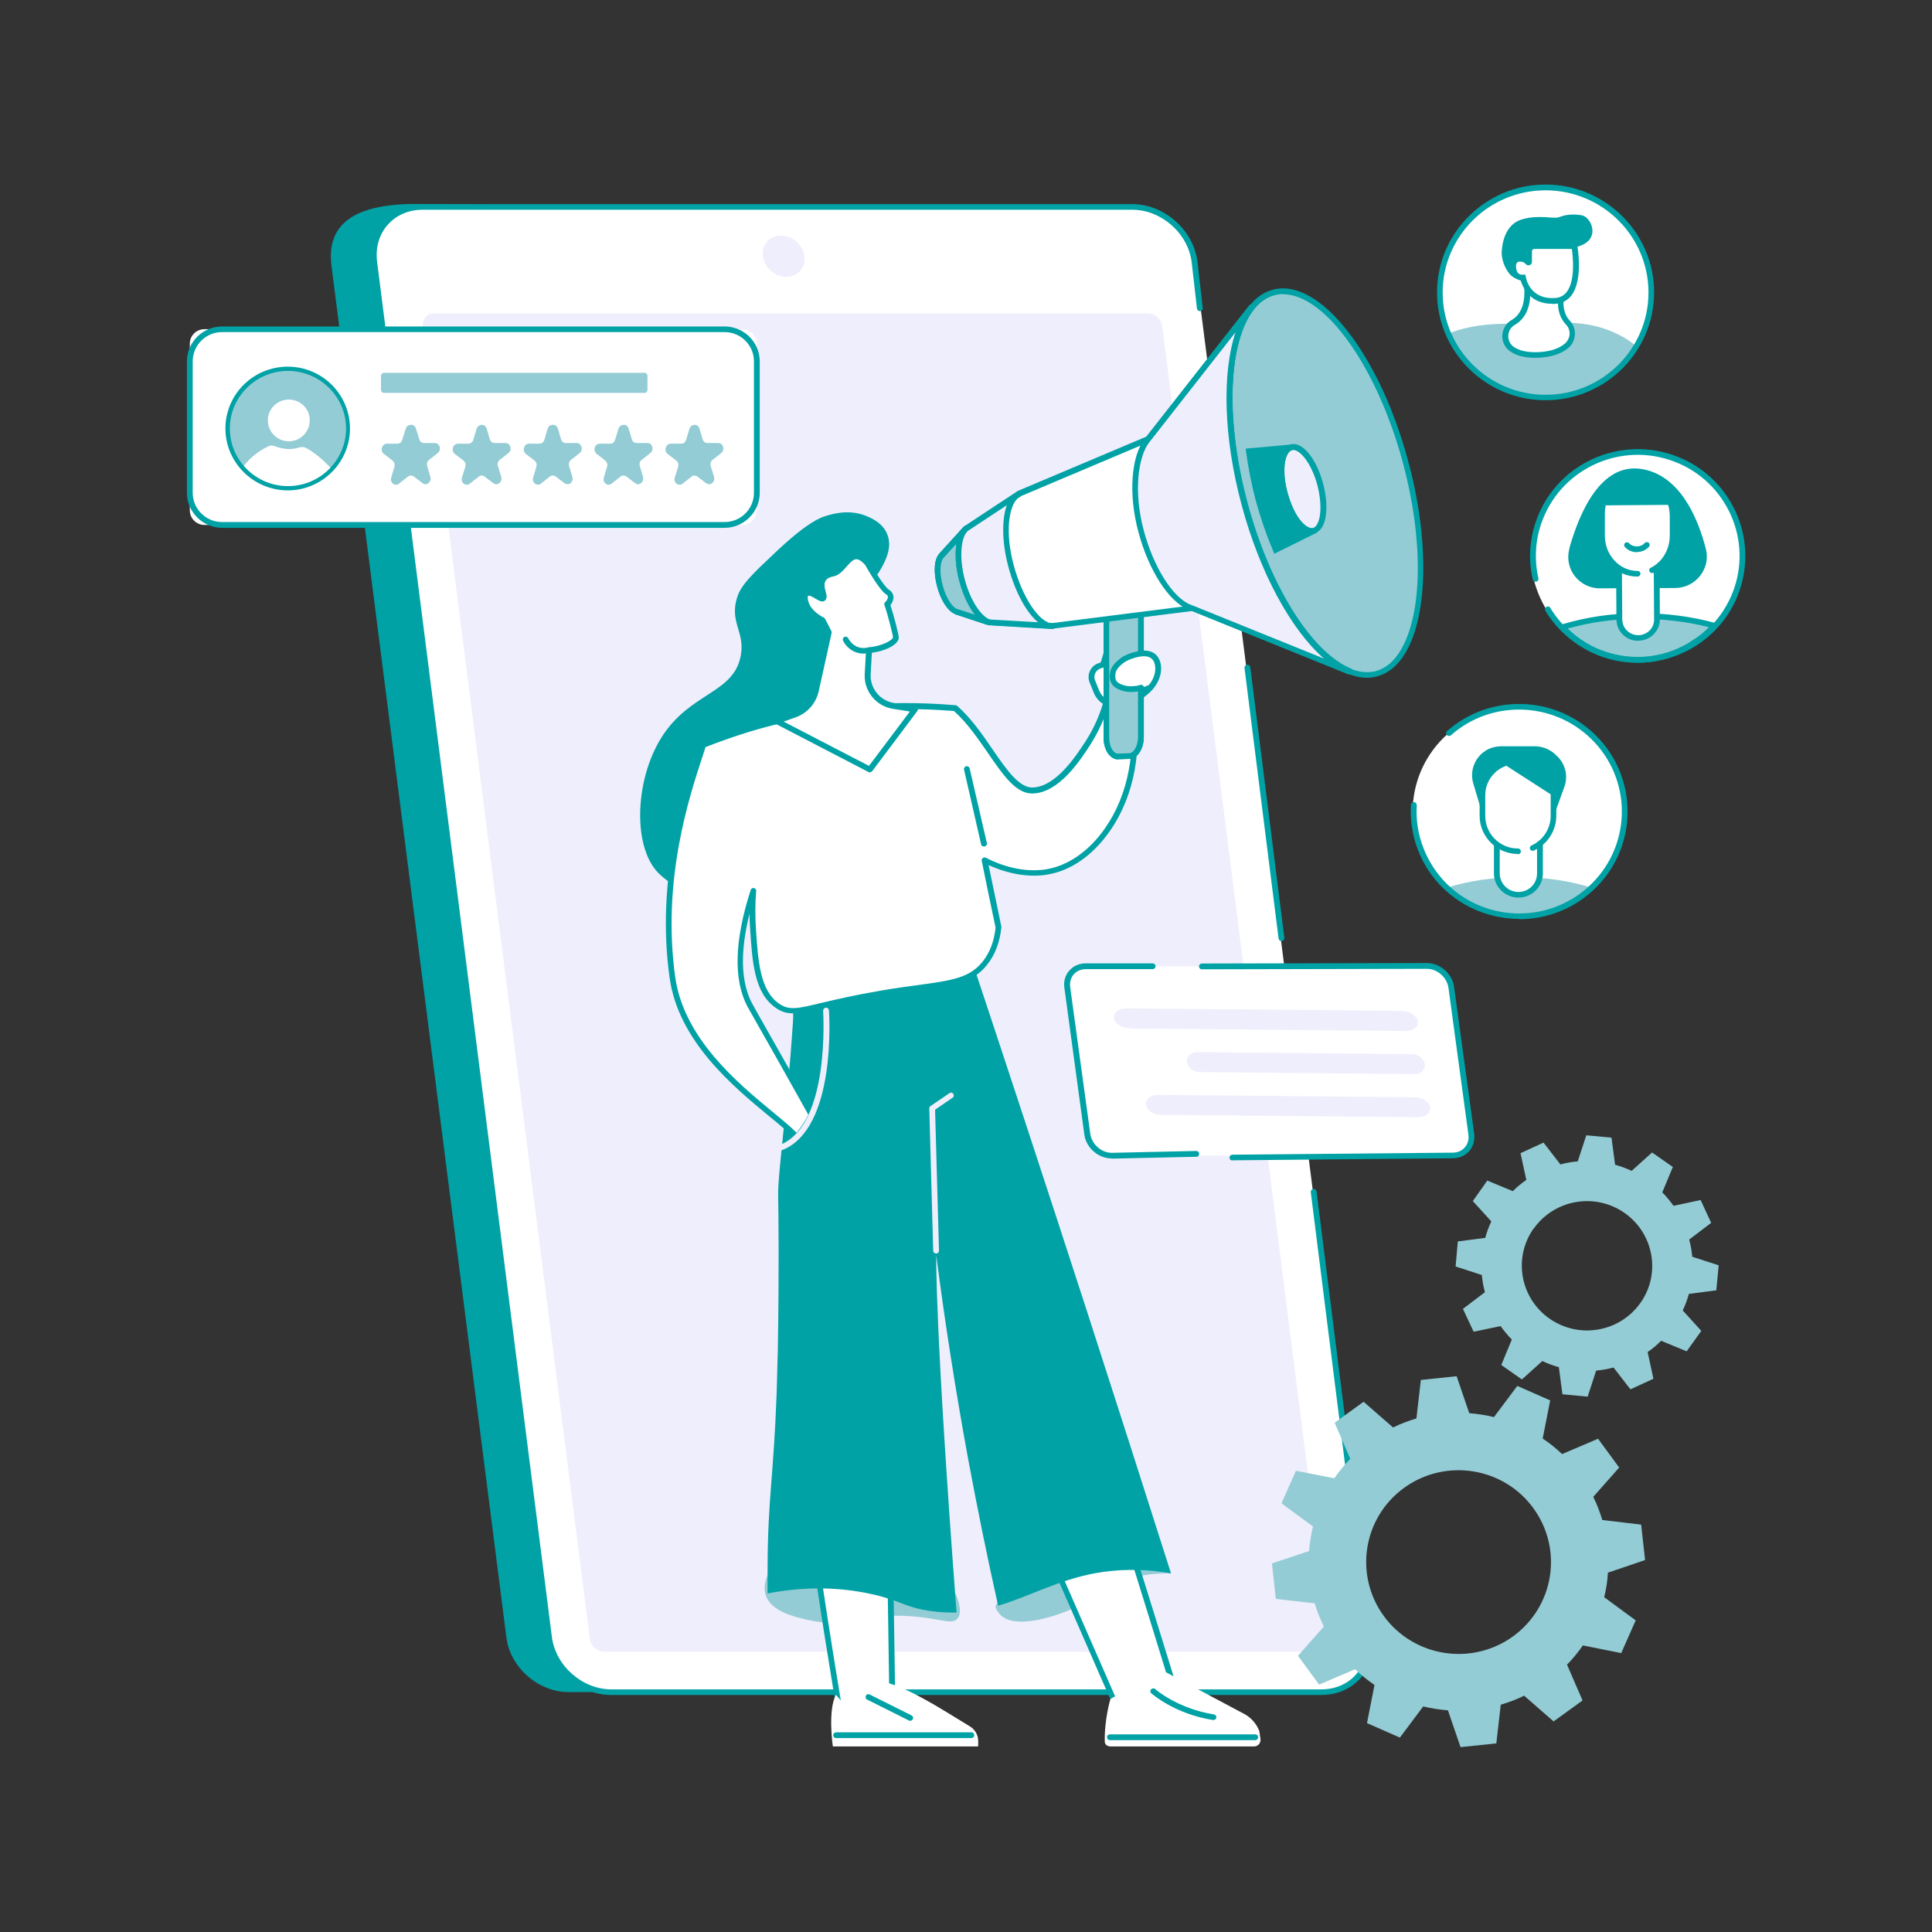 <svg xmlns="http://www.w3.org/2000/svg" id="Ebene_1" data-name="Ebene 1" viewBox="0 0 113.39 113.39"><rect x="0" y="0" width="113.39" height="113.39" fill="#333333" stroke="none"/><defs><style>      .cls-1 {        fill: #fff;      }      .cls-1, .cls-2, .cls-3, .cls-4 {        stroke-width: 0px;      }      .cls-2 {        fill: #efeefc;      }      .cls-3 {        fill: #00a2a5;      }      .cls-4 {        fill: #93ccd5;      }    </style></defs><path class="cls-3" d="M33.37,99.31h41.66c1.79,0,3.06-1.44,2.84-3.21l-10.26-80.46c-.23-1.77-1.87-3.21-3.66-3.21l-39.56-.46c-4.54,0-5.16,1.9-4.93,3.67l10.26,80.46c.22,1.77,1.87,3.21,3.66,3.21"></path><path class="cls-1" d="M35.88,99.31h41.66c1.79,0,3.06-1.45,2.84-3.23l-10.26-80.72c-.22-1.78-1.87-3.23-3.66-3.23H24.8c-1.79,0-3.06,1.45-2.84,3.23l10.26,80.72c.22,1.78,1.87,3.23,3.66,3.23"></path><path class="cls-2" d="M78,96.2l-9.79-77.07c-.06-.41-.43-.74-.85-.74H25.48c-.41,0-.71.33-.66.74l9.8,77.07c.05.41.43.74.84.74h41.88c.41,0,.71-.33.66-.74"></path><path class="cls-2" d="M46.15,16.25c.67,0,1.15-.54,1.06-1.21-.08-.67-.7-1.21-1.37-1.21s-1.15.54-1.06,1.21c.08.67.7,1.21,1.37,1.21"></path><path class="cls-3" d="M75.21,55.23c-.08,0-.16-.06-.17-.15l-2-15.88c-.01-.09.06-.17.15-.19.09-.01.18.06.19.15l2,15.88c.01.09-.05.17-.15.19h-.02"></path><path class="cls-3" d="M77.53,99.48h-41.66c-1.88,0-3.59-1.51-3.83-3.37L21.79,15.39c-.12-.91.14-1.77.71-2.42.57-.64,1.39-.99,2.29-.99h41.66c1.88,0,3.59,1.51,3.83,3.37l.31,2.73c.01.09-.06.17-.15.18s-.18-.06-.19-.15l-.31-2.72c-.21-1.7-1.78-3.08-3.49-3.08H24.8c-.81,0-1.54.31-2.04.88-.51.57-.73,1.34-.63,2.16l10.26,80.72c.22,1.7,1.78,3.08,3.5,3.08h41.66c.81,0,1.54-.31,2.04-.88.51-.57.73-1.34.63-2.16l-3.29-26.14c-.01-.09.06-.18.15-.19s.18.06.19.15l3.29,26.14c.12.91-.13,1.77-.71,2.42-.57.64-1.39.99-2.29.99"></path><path class="cls-1" d="M63.72,56.71c-.69,0-1.18.56-1.09,1.25l1.17,8.61c.1.69.74,1.25,1.43,1.25h20.02c.69,0,1.18-.56,1.09-1.25l-1.17-8.61c-.1-.69-.74-1.25-1.44-1.25h-20.01"></path><path class="cls-3" d="M72.33,68.11c-.1,0-.17-.07-.17-.17,0-.09.08-.17.17-.17l12.93-.12c.29,0,.54-.11.71-.31.18-.2.25-.47.21-.76l-1.17-8.61c-.09-.61-.65-1.11-1.27-1.11l-13.2.03c-.1,0-.17-.08-.17-.17s.08-.17.17-.17l13.2-.03c.78,0,1.5.63,1.6,1.4l1.18,8.61c.05.39-.05.75-.29,1.03-.24.27-.58.42-.97.42l-12.93.12"></path><path class="cls-3" d="M65.24,67.99c-.78,0-1.5-.63-1.6-1.4l-1.17-8.61c-.06-.38.05-.75.29-1.02.24-.27.58-.42.97-.42h3.92c.09,0,.17.08.17.17s-.08.17-.17.17h-3.92c-.28,0-.54.11-.71.3-.17.2-.25.47-.21.76l1.18,8.61c.09.61.65,1.11,1.26,1.11l4.96-.11c.09,0,.17.07.17.17,0,.09-.07.17-.16.17l-4.96.11"></path><path class="cls-2" d="M66.31,60.36l16.18.15c.45,0,.78-.26.72-.58-.06-.32-.48-.59-.94-.6l-16.17-.15c-.46,0-.78.26-.72.58s.48.59.94.59"></path><path class="cls-2" d="M70.4,62.92l12.65.12c.35,0,.61-.26.57-.58s-.37-.59-.73-.59l-12.65-.12c-.36,0-.61.26-.57.58s.37.59.73.59"></path><path class="cls-2" d="M68.13,65.43l15.12.14c.43,0,.73-.26.68-.58s-.45-.59-.87-.59l-15.12-.14c-.43,0-.73.26-.68.58s.44.59.87.59"></path><path class="cls-3" d="M50.29,51.09c-.08.21-.19.41-.35.59-.4.45-1.02.64-1.6.81-.48.15-.97.29-1.47.29-1,.01-1.92-.53-2.92-.58-.67-.04-1.33.16-2,.27-1.25.21-2.25-.29-3.18-1.11-1.65-1.44-1.56-5.49.04-8.06,1.69-2.71,4.31-2.57,4.68-4.9.21-1.34-.68-1.9-.23-3.33.23-.75.91-1.39,2.27-2.67,1.86-1.76,2.64-2.03,2.91-2.11.45-.14,1.38-.41,2.37-.02.29.12,1.02.41,1.28,1.13.28.76-.13,1.51-.35,1.92-.49.91-1.12,1.16-1.47,1.59-1.58,1.93,1.4,4.65.69,9-.15.93-.53,1.78-.77,2.68-.32,1.17.18,1.48.26,2.54.05.65.08,1.35-.15,1.94"></path><path class="cls-4" d="M59.16,92.7l-.74,1.6c.04.14.11.27.26.44.78.88,2.91.18,3.41.01,1.87-.62,2.1-1.39,3.78-1.98,1.15-.4,2.19-.44,2.86-.42-.08-.16-.22-.41-.47-.65-.36-.32-.98-.65-1.99-.65-2.02,0-7.12,1.64-7.12,1.64"></path><path class="cls-1" d="M65.54,100.17s3.43,1.31,3.42-.92c0-.08-2.82-9.09-2.82-9.09l-4.03,2.16,3.42,7.85"></path><path class="cls-3" d="M65.66,100.04c.34.12,1.96.64,2.72.12.27-.19.4-.48.4-.89-.1-.35-1.79-5.81-2.74-8.86l-3.72,2,3.34,7.64ZM67.45,100.72c-.93,0-1.91-.37-1.97-.39-.04-.02-.08-.05-.09-.09l-3.43-7.85c-.03-.08,0-.17.08-.21l4.03-2.16s.1-.03.14-.01c.05.02.08.06.1.11,2.82,9.04,2.82,9.1,2.82,9.14,0,.54-.18.94-.55,1.18-.31.21-.71.28-1.13.28"></path><path class="cls-1" d="M65.12,102.5h8.48c.23,0,.4-.2.38-.42l-.07-.48c-.16-.42-.47-.78-.87-1l-4.6-2.45s-1.49.31-1.35,1.86c0,0-1-.96-1.92-.29,0,0-.36,1.19-.33,2.5,0,.15.13.27.29.27"></path><path class="cls-3" d="M71.23,100.95s-.02,0-.03,0c-2.24-.35-3.57-1.52-3.63-1.57-.07-.06-.08-.17-.01-.23.06-.07.17-.08.24-.02.01.02,1.31,1.15,3.45,1.49.09.02.15.1.14.19-.02.08-.09.14-.17.14"></path><path class="cls-3" d="M73.67,102.13h-8.53c-.1,0-.17-.08-.17-.17,0-.1.07-.17.17-.17h8.53c.09,0,.17.07.17.17,0,.09-.08.17-.17.17"></path><path class="cls-4" d="M47.44,95.08c-.75-.17-2.18-.48-2.5-1.46-.24-.74.27-1.51.39-1.68,1.45-2.16,6.25-2.78,8.97-.66,1.43,1.12,2.41,3.08,1.9,3.71-.31.38-.96.02-2.55-.12-2.97-.26-3.73.75-6.21.21"></path><path class="cls-1" d="M47.86,91.06c-.12.08,1.43,9.46,1.43,9.46l3.09.37-.14-9.04-4.39-.79"></path><path class="cls-3" d="M49.43,100.36l2.78.34-.13-8.71-4.05-.73c.1.99.86,5.8,1.41,9.11ZM52.39,101.06h-.02l-3.09-.38c-.08,0-.14-.07-.15-.14,0-.03-.39-2.37-.76-4.7-.21-1.37-.38-2.46-.5-3.25-.23-1.59-.21-1.6-.1-1.67.04-.03.08-.03.12-.03l4.39.79c.08.02.14.08.14.16l.14,9.04c0,.05-.02.1-.06.13-.03.03-.07.05-.11.05"></path><path class="cls-1" d="M57.4,102.5h-8.52s-.31-2.1.18-3.03l.26.3c.14.15.37.16.53.03.34-.3.94-.79,1.45-1.03,1-.45,4.34,1.79,5.62,2.55.3.18.49.51.49.85v.33"></path><path class="cls-3" d="M57.01,102.01h-7.94c-.1,0-.17-.08-.17-.17s.08-.17.17-.17h7.94c.1,0,.17.08.17.17s-.07.17-.17.17"></path><path class="cls-3" d="M53.43,101s-.06,0-.08-.02l-2.46-1.23c-.08-.04-.11-.14-.07-.23.04-.08.14-.11.22-.07l2.46,1.23c.08.04.12.14.07.22-.03.06-.09.09-.15.09"></path><path class="cls-3" d="M68.73,92.35c-1.64-5.16-3.29-10.31-4.96-15.47-2.25-6.94-4.53-13.88-6.83-20.8-3.58.41-11.57-2.28-10.74,1.25.41,1.75.37,2.14.33,2.79-.34,5.09-.88,8.72-.86,10,.02,1.13.06,4.52-.02,9.15-.02.75-.04,1.56-.07,2.54-.18,4.89-.51,6.09-.53,10.08,0,.56,0,1.1,0,1.63,1.82-.35,3.9-.45,6.11.04,1.75.39,1.95.79,3.52,1,.52.07,1,.09,1.46.08-1.29-17.05-1.19-20.95-1.19-20.95.49,3.79,1.1,7.73,1.85,11.83.56,3.01,1.15,5.91,1.78,8.72,1.86-.55,3.49-1.5,5.71-1.91,1.16-.21,2.64-.3,4.44.01"></path><path class="cls-2" d="M54.94,73.57c-.09,0-.17-.07-.17-.16l-.23-8.36c0-.06.03-.11.08-.14l1.1-.75c.08-.06.18-.04.23.04s.04.18-.05.23l-1.02.7.23,8.27c0,.1-.07.17-.16.17h0"></path><path class="cls-1" d="M41.27,43.71c1.19-.48,2.56-.96,4.16-1.35.65-.16,2.25-.54,4.37-.75,1.62-.17,3.76-.27,6.27-.05,1.93,1.68,3.03,4.87,4.54,4.83,1.47-.05,2.67-1.91,3.24-2.79.62-.95.93-1.83,1.1-2.45l1.43-.1c1.03,5.33-1.8,9.6-4.94,10.12-1.12.18-2.46-.08-3.65-.7.27,1.32.55,2.64.82,3.94-.06.59-.23,1.41-.81,2.13-1.05,1.29-2.54,1.15-6.08,1.75-4.32.73-5.07,1.44-6.09.74-1.2-.82-1.31-2.59-1.45-4.61-.05-.77-.04-1.48.02-2.14-1.13,3.5-.85,5.49-.21,6.69.12.23.4.72,1.85,3.27.75,1.33,1.36,2.43,1.77,3.16-.24.48-.53.93-.87,1.31-1.41-1.55-6.61-4.57-7.28-9.35-.88-6.25,1.12-11.5,1.8-13.65"></path><path class="cls-3" d="M41.41,43.84c-.05.16-.11.33-.17.53-.78,2.37-2.41,7.29-1.61,12.98.51,3.6,3.65,6.2,5.73,7.92.56.46,1.05.86,1.39,1.21.25-.31.49-.66.69-1.06-.41-.73-1.01-1.8-1.73-3.09-.75-1.32-1.18-2.09-1.45-2.56-.25-.44-.34-.6-.4-.71-.82-1.57-.76-3.86.2-6.83.03-.08.11-.13.19-.11.08.02.14.09.13.18-.06.71-.06,1.42-.02,2.12.13,1.99.24,3.71,1.37,4.49.59.4,1.07.29,2.48-.05.81-.19,1.91-.45,3.48-.72.82-.14,1.53-.24,2.15-.32,2.04-.28,3.05-.42,3.82-1.37.43-.53.69-1.21.77-2.01-.27-1.29-.55-2.6-.81-3.91-.02-.07.01-.13.06-.17.06-.04.13-.05.18-.02,1.17.61,2.46.86,3.54.68,1.28-.21,2.51-1.06,3.44-2.39,1.39-1.97,1.89-4.66,1.4-7.39l-1.16.08c-.25.85-.62,1.65-1.09,2.39-.59.91-1.82,2.82-3.38,2.86-.02,0-.03,0-.04,0-.96,0-1.72-1.11-2.59-2.38-.58-.83-1.22-1.78-1.99-2.46-2.07-.17-4.15-.15-6.19.06-1.48.16-2.98.41-4.34.75-1.34.33-2.67.77-4.06,1.31ZM46.75,66.88s-.09-.02-.13-.06c-.32-.35-.85-.8-1.48-1.31-2.12-1.75-5.32-4.4-5.84-8.12-.81-5.77.82-10.74,1.61-13.13.08-.22.14-.41.2-.59.02-.05.05-.09.1-.11,1.43-.57,2.8-1.02,4.18-1.36,1.37-.34,2.89-.6,4.39-.76,2.08-.22,4.2-.23,6.3-.05.04,0,.07.02.1.04.81.71,1.49,1.69,2.08,2.56.83,1.21,1.56,2.25,2.35,2.23,1.37-.05,2.54-1.85,3.1-2.71.48-.74.84-1.55,1.08-2.41.02-.07.08-.12.15-.12l1.43-.1c.09,0,.16.06.18.14.55,2.87.04,5.7-1.43,7.78-.99,1.41-2.28,2.31-3.66,2.53-1.05.18-2.29-.03-3.44-.56.25,1.21.5,2.42.75,3.61,0,.02,0,.03,0,.05-.09.87-.37,1.62-.85,2.21-.84,1.05-1.98,1.21-4.03,1.49-.63.09-1.33.18-2.15.32-1.56.26-2.65.52-3.45.71-1.45.34-2.04.49-2.75,0-1.27-.87-1.39-2.66-1.52-4.74-.02-.27-.03-.54-.03-.8-.56,2.25-.51,4.02.15,5.27.06.11.16.28.39.7.27.47.7,1.24,1.45,2.56.75,1.33,1.36,2.43,1.77,3.16.03.05.03.11,0,.16-.26.52-.57.98-.9,1.35-.03.04-.08.06-.13.06"></path><path class="cls-1" d="M64.73,39l.76-2.52c.06-.17.23-.29.41-.26.21.02.36.21.33.41l-.11,1.03,1.01.81c.31.25.43.66.3,1.04l-.33.99c-.17.5-.63.84-1.16.87l-.35.02c-.55.03-1.05-.29-1.26-.8l-.24-.6c-.15-.37.05-.79.43-.92l.2-.07"></path><path class="cls-3" d="M65.86,36.38c-.09,0-.18.06-.2.15l-.76,2.52c-.02.05-.06.09-.11.11l-.19.07c-.14.05-.26.15-.32.28-.06.13-.07.28-.01.42l.24.6c.18.43.62.72,1.09.69l.35-.02c.47-.02.86-.32,1.01-.75l.34-1c.11-.3,0-.65-.25-.85l-1.01-.8s-.07-.09-.06-.15l.11-1.04c.02-.11-.07-.22-.19-.23h-.03ZM65.54,41.55c-.59,0-1.13-.35-1.35-.9l-.24-.6c-.09-.22-.08-.47.02-.68s.28-.38.52-.45l.11-.04.74-2.44c.08-.25.32-.41.59-.38.3.03.51.3.48.6l-.1.95.94.75c.37.29.51.78.36,1.22l-.34,1c-.19.57-.7.95-1.3.98l-.36.02h-.07"></path><path class="cls-1" d="M64.73,39l.88.11s.13.71-.42.7l-.45-.81"></path><path class="cls-3" d="M65.2,39.98h-.02c-.09,0-.16-.08-.16-.17s.08-.17.17-.16c.12,0,.16-.04.19-.07.07-.08.08-.21.08-.32l-.74-.09c-.09-.02-.16-.1-.15-.19s.1-.16.19-.15l.88.11c.08.01.13.07.15.14,0,.05.08.46-.14.71-.08.08-.21.18-.43.18"></path><path class="cls-1" d="M66.4,37.88l-.21,1.25.21-1.25"></path><path class="cls-3" d="M66.19,39.3h-.03c-.09-.02-.15-.1-.14-.19l.21-1.25c.02-.09.11-.15.2-.14s.15.1.14.19l-.22,1.25c-.01.08-.08.14-.16.14"></path><path class="cls-1" d="M67,38.44l-.18,1,.18-1"></path><path class="cls-3" d="M66.82,39.6s-.02,0-.03,0c-.09-.02-.15-.1-.14-.19l.18-.99c.02-.09.11-.15.2-.14s.15.1.14.19l-.18,1c-.02.08-.09.14-.17.14"></path><path class="cls-3" d="M57.74,49.68c-.08,0-.15-.05-.16-.13l-1-4.38c-.02-.09.04-.18.13-.2s.18.04.2.13l1.01,4.38c.02.09-.04.18-.13.2h-.04"></path><path class="cls-2" d="M45.86,67.51c-.07,0-.13-.04-.16-.1-.04-.09,0-.18.09-.22,2.96-1.19,2.52-7.8,2.52-7.87,0-.09.07-.17.16-.18s.17.06.18.15c.02.28.45,6.93-2.72,8.2-.02.01-.04.01-.06.01"></path><path class="cls-1" d="M52.43,41.42c-.91-.15-1.56-.95-1.51-1.86l.08-1.41c.86-.07,1.58-.48,1.57-.74,0-.13-.31-1.42-.51-1.95.17-.13.37-.51.01-.73-.36-.23-1.17-1.67-1.17-1.67-1-1.15-1.28.47-2.03.61-.51.09-.79.4-.6,1.07.19.67-.18.33-.56.14-.37-.19-.63-.04-.42.57s.96.97.96.97l.36.7-.75,3.43c-.15.65-.62,1.18-1.24,1.41l-1.05.36,5.48,2.85,2.64-3.53-1.26-.21"></path><path class="cls-3" d="M45.99,42.35l5.01,2.6,2.4-3.19-1-.16c-.99-.16-1.7-1.04-1.65-2.03l.08-1.42c0-.08.07-.15.16-.16.82-.07,1.41-.44,1.42-.58,0-.13-.31-1.36-.5-1.89-.03-.07,0-.15.05-.19.07-.06.15-.18.15-.29,0-.03,0-.1-.12-.17-.37-.23-1.1-1.51-1.21-1.71-.2-.22-.37-.34-.52-.34-.19,0-.37.21-.57.43-.22.25-.45.52-.78.58-.22.04-.37.12-.45.25-.09.14-.09.34-.01.61.08.26.1.45-.04.56-.15.12-.34.01-.56-.12-.06-.04-.13-.08-.19-.11-.14-.07-.22-.07-.23-.05-.02.02-.06.13.04.41.18.53.87.87.88.87.03.02.06.04.08.08l.36.7s.02.08.02.11l-.76,3.43c-.16.71-.66,1.28-1.35,1.53l-.68.24ZM51.05,45.33s-.06-.01-.08-.02l-5.47-2.84c-.06-.03-.1-.1-.09-.16s.05-.12.11-.15l1.04-.36c.58-.21,1.01-.69,1.14-1.28l.74-3.38-.3-.6c-.19-.1-.8-.47-1-1.04-.13-.37-.11-.63.06-.77.08-.07.27-.17.61,0,.07.04.14.08.21.12.04.02.1.06.14.08,0-.04-.02-.08-.04-.14-.11-.36-.09-.66.05-.88.13-.21.36-.34.68-.4.21-.04.39-.26.58-.47.23-.27.48-.55.82-.55.25,0,.51.15.78.47.01.01.02.02.02.03.3.55.87,1.46,1.11,1.61.22.14.27.31.28.43.01.18-.08.36-.18.49.19.56.49,1.73.49,1.9,0,.41-.81.8-1.58.89l-.07,1.27c-.04.82.55,1.55,1.37,1.68l1.26.21c.06,0,.11.05.13.1.02.05.02.11-.02.16l-2.65,3.53s-.08.07-.13.07"></path><path class="cls-3" d="M50.68,38.36c-.66,0-1.07-.47-1.2-.76-.04-.08,0-.18.08-.22.08-.04.18,0,.22.08.02.03.36.73,1.17.54.09-.03.18.04.2.12.03.09-.03.18-.12.2-.13.03-.24.04-.35.04"></path><path class="cls-4" d="M64.93,34.89v8.41c0,.62.31,1.11.7,1.1l.64-.02c.38,0,.7-.52.7-1.13v-8.41s-2.03.05-2.03.05"></path><path class="cls-3" d="M65.1,35.06v8.24c0,.34.11.66.28.82.08.08.16.12.25.11l.63-.02c.28,0,.53-.45.53-.96v-8.24l-1.69.04ZM65.62,44.57c-.17,0-.33-.07-.47-.21-.24-.23-.38-.63-.38-1.06v-8.41c0-.09.07-.17.16-.17l2.03-.05s.09.02.12.05c.04.03.05.07.05.12v8.41c0,.71-.37,1.28-.86,1.29l-.63.02h-.02"></path><path class="cls-4" d="M66.96,35.6v7.66c0,.61-.31,1.12-.69,1.13l-.64.02c-.38.01-.7-.49-.7-1.1v-7.88s2.03.17,2.03.17"></path><path class="cls-3" d="M65.1,35.61v7.69c0,.34.11.66.28.82.08.08.16.12.25.11l.63-.02c.28,0,.53-.45.53-.96v-7.51l-1.69-.14ZM65.62,44.57c-.17,0-.33-.07-.47-.21-.24-.23-.38-.63-.38-1.06v-7.88s.02-.09.05-.13c.04-.03.08-.05.13-.04l2.03.17c.09,0,.15.08.15.16v7.67c0,.71-.37,1.28-.86,1.29l-.63.02h-.02"></path><path class="cls-1" d="M65.9,40.38c.3.1.79.13,1.37-.11.62-.25.8-1.16.57-1.56-.33-.57-1.14-.34-1.63-.14-.4.16-.83.55-.89.87-.09.5.04.76.59.94"></path><path class="cls-3" d="M66.97,41c-.05,0-.1-.03-.13-.07-.06-.07-.05-.18.03-.23.31-.24.37-.3.37-.3.66-.61.63-1.31.46-1.61-.02-.03-.06-.08-.06-.08-.27-.33-.89-.18-1.37.01-.37.15-.74.51-.79.75-.08.44.03.61.48.75.26.08.62.08.97-.02.09-.03.18.03.21.12.02.09-.03.18-.12.21-.41.11-.83.11-1.15.01-.61-.19-.82-.52-.71-1.12.08-.4.58-.84,1-1.01.84-.33,1.44-.3,1.76.1.01.02.06.08.08.12.28.49.19,1.35-.53,2.02-.02.02-.09.08-.39.32-.03.02-.07.04-.1.04"></path><path class="cls-1" d="M67.38,25.78l-7.58,3.2-3.13,2.07-1.4,1.54h-.01c-.26.27-.31,1-.09,1.79.21.79.62,1.39.98,1.5h-.02s1.88.63,1.88.63l3.73.22,8.25-1.04,9.14,3.7.07.02c-2.3-.96-4.82-4.83-6.16-9.83-1.34-4.99-1.1-9.58.41-11.55h0l-5.99,7.64-.08.1"></path><path class="cls-4" d="M82.5,27.11c1.66,6.18.89,11.75-1.72,12.43-2.61.68-6.08-3.78-7.74-9.96-1.66-6.18-.89-11.74,1.72-12.42,2.61-.68,6.08,3.77,7.74,9.95"></path><path class="cls-3" d="M75.31,17.26c-.17,0-.34.02-.51.07-.59.15-1.09.58-1.49,1.26-1.27,2.17-1.31,6.48-.11,10.96,1.53,5.68,4.57,9.9,7.03,9.9.17,0,.34-.02.51-.06.59-.16,1.09-.58,1.49-1.27,1.27-2.17,1.31-6.48.11-10.95-1.53-5.68-4.57-9.9-7.03-9.9ZM80.23,39.78c-1.19,0-2.53-.88-3.82-2.54-1.48-1.9-2.73-4.6-3.54-7.61-1.23-4.56-1.17-8.97.14-11.21.45-.76,1.02-1.24,1.7-1.42,1.33-.35,2.9.53,4.4,2.46,1.48,1.9,2.73,4.6,3.54,7.61,1.23,4.56,1.17,8.96-.14,11.21-.45.77-1.02,1.24-1.7,1.42-.19.05-.39.08-.59.08"></path><path class="cls-2" d="M77.48,28.43c.36,1.35.19,2.57-.38,2.72-.57.15-1.33-.82-1.69-2.18-.36-1.35-.2-2.57.38-2.72.57-.15,1.33.82,1.69,2.18"></path><path class="cls-3" d="M75.91,26.41s-.05,0-.08.01c-.1.03-.18.1-.25.22-.26.44-.26,1.36-.01,2.29.36,1.35,1.08,2.17,1.49,2.06.09-.03.18-.1.24-.22.26-.44.26-1.36.02-2.29-.34-1.27-1-2.07-1.42-2.07ZM76.99,31.33c-.65,0-1.37-.95-1.74-2.32-.28-1.03-.26-2.04.05-2.56.11-.19.27-.32.45-.37.68-.18,1.5.81,1.9,2.29.28,1.03.26,2.04-.05,2.56-.12.19-.27.32-.45.37-.06.02-.11.02-.16.02"></path><path class="cls-3" d="M70,35.54s.04,0,.06.01l7.66,3.1c-1.93-1.69-3.77-5.05-4.83-9.02-1.06-3.94-1.16-7.73-.35-10.15l-5.01,6.4s-.04.04-.07.05l-7.57,3.2-3.1,2.05-1.38,1.53s-.01.01-.02.02c-.19.18-.27.81-.05,1.62.21.79.6,1.3.86,1.38.02,0,.04.01.05.02l1.8.6,3.69.22,8.23-1.04h.03ZM79.21,39.58s-.03,0-.04,0l-.07-.02s-.02,0-.02-.01l-9.11-3.69-8.21,1.04h-.03l-3.73-.22s-.03,0-.04-.01l-1.88-.63s-.04-.02-.05-.03c-.4-.17-.81-.79-1.02-1.59-.23-.84-.18-1.62.13-1.94h0s0-.01.01-.01l1.39-1.54.03-.03,3.14-2.07s.02-.01.03-.02l7.55-3.19,6.04-7.71s.07-.06.12-.07c.04,0,.09.01.12.04.07.06.09.16.03.23-1.53,1.98-1.68,6.56-.38,11.4,1.3,4.85,3.74,8.76,6.07,9.73.08.03.12.12.1.2-.03.07-.09.12-.16.12"></path><path class="cls-2" d="M67.4,25.76l6.05-7.72h0c-1.51,1.96-1.75,6.55-.41,11.55,1.34,5,3.86,8.87,6.16,9.83l-.07-.02-9.34-3.78c-1.06-.43-2.22-2.18-2.82-4.44-.62-2.32-.35-4.44.35-5.32l.08-.1"></path><path class="cls-3" d="M72.53,19.48l-5,6.38h0s-.08.1-.08.1c-.63.8-.95,2.84-.32,5.18.57,2.13,1.68,3.91,2.72,4.34l.21.08,7.64,3.09c-1.93-1.69-3.77-5.05-4.83-9.02-1.06-3.94-1.16-7.73-.35-10.15ZM79.21,39.58s-.03,0-.04,0l-.07-.02s-.02,0-.02-.01l-9.35-3.78c-1.14-.47-2.32-2.3-2.92-4.56-.59-2.19-.43-4.44.38-5.47l.08-.1,6.05-7.71s.07-.06.12-.07c.04,0,.09.01.12.04.07.06.09.16.03.23-1.53,1.98-1.68,6.56-.38,11.4,1.3,4.85,3.74,8.76,6.07,9.73.08.03.12.12.1.2-.03.07-.09.12-.16.12"></path><path class="cls-3" d="M57.91,36.66s-.04,0-.05-.01l-1.78-.59s-.04-.02-.05-.03c-.4-.17-.81-.79-1.02-1.59-.23-.85-.18-1.62.13-1.94h0s0-.02.01-.02l1.39-1.54c.06-.07.17-.08.24-.01.07.06.08.16.01.23l-1.39,1.55-.02.02c-.19.18-.27.81-.05,1.62.21.79.6,1.3.86,1.38.02,0,.04.01.05.02l1.72.58c.09.03.13.13.11.21-.03.07-.09.11-.16.11"></path><path class="cls-4" d="M58.03,36.52c-.58-.17-1.23-1.19-1.57-2.47-.36-1.36-.23-2.65.26-3.02l-1.45,1.57h-.01c-.26.27-.31,1-.09,1.79.21.79.62,1.39.98,1.5h-.02s1.9.63,1.9.63"></path><path class="cls-3" d="M56.24,35.76l.98.32c-.37-.47-.7-1.17-.92-1.98-.21-.79-.26-1.58-.17-2.18l-.73.8s-.01.01-.02.02c-.19.19-.27.82-.05,1.63.21.79.6,1.3.86,1.38.02,0,.04.01.05.02ZM58.03,36.68s-.03,0-.05,0l-.05-.02-1.86-.61s-.04-.02-.05-.03c-.4-.17-.81-.79-1.02-1.59-.23-.84-.18-1.62.13-1.94h0s0-.01.01-.02l1.27-1.38c.06-.09.12-.16.2-.21.07-.06.17-.05.22.02.06.06.06.16,0,.22l-.16.18c-.28.44-.38,1.48-.06,2.69.32,1.18.91,2.15,1.43,2.34h.04c.09.04.14.13.11.22-.03.07-.09.12-.16.12"></path><path class="cls-2" d="M61.61,36.73h.16c-.87,0-1.9-1.53-2.43-3.5-.54-2.01-.32-3.85.47-4.24l-.11.07-2.97,1.97c-.5.35-.63,1.66-.26,3.02.35,1.32,1.04,2.35,1.64,2.48l3.51.21"></path><path class="cls-3" d="M58.12,36.36l2.8.16c-.69-.58-1.34-1.77-1.74-3.26-.38-1.43-.39-2.77-.09-3.61l-2.27,1.5c-.38.28-.57,1.45-.2,2.85.37,1.39,1.05,2.24,1.5,2.36ZM61.77,36.91h-.16s0,0-.01,0l-3.51-.21h-.03c-.67-.14-1.39-1.21-1.76-2.6-.38-1.42-.24-2.8.33-3.2l2.91-1.93c.06-.05.12-.09.19-.12.08-.04.17-.01.22.07s.02.17-.05.22l-.16.1c-.53.46-.77,2.01-.24,3.95.51,1.88,1.5,3.37,2.26,3.39h.01c.1,0,.17.08.17.17s-.08.17-.17.17"></path><path class="cls-3" d="M75.79,26.25c-.58.15-.77,1.37-.38,2.72.65,2.26,1.58,2.21,1.69,2.19,0,0,0,0,0,0l-2.22,1.1c-.38-.89-.72-1.87-1-2.9-.26-.99-.45-1.96-.58-2.89l2.49-.22"></path><path class="cls-3" d="M73.49,26.63c.12.88.3,1.79.55,2.69.25.95.57,1.86.93,2.71l1.65-.81c-.4-.2-.95-.75-1.36-2.21-.29-1.01-.28-2,.03-2.54,0,0,0-.01.01-.02l-1.79.16ZM74.79,32.5l-.07-.17c-.39-.92-.73-1.9-1.01-2.92-.26-.98-.45-1.96-.58-2.91l-.02-.17,2.66-.24.06.33c-.1.03-.19.1-.26.23-.22.38-.3,1.23,0,2.28.62,2.16,1.47,2.08,1.51,2.08l.14-.02.08.27-.13.06-2.38,1.18"></path><path class="cls-1" d="M84.5,17.17c0,3.4,2.78,6.16,6.21,6.16s6.2-2.76,6.2-6.16-2.78-6.16-6.2-6.16-6.21,2.76-6.21,6.16"></path><path class="cls-4" d="M90.28,18.96c.9-.06,2.37-.09,3.48.21.89.24,1.63.62,2.24,1.12-1.05,1.81-3.03,3.03-5.29,3.03-2.55,0-4.74-1.56-5.65-3.77,1.16-.44,2.32-.55,3.46-.55.59,0,1.17-.02,1.75-.05"></path><path class="cls-1" d="M91.67,17.19s-.31,1.06.36,1.76c.37.38.32,1.01-.09,1.35-.33.27-.87.51-1.74.53-.67.02-1.13-.12-1.44-.32-.58-.38-.55-1.24.05-1.59.5-.28,1.03-.96.77-2.56l2.09.83"></path><path class="cls-3" d="M89.78,16.62c.18,1.5-.37,2.16-.88,2.45-.23.13-.37.37-.38.64,0,.27.12.52.34.66.33.22.78.31,1.34.3.72-.02,1.27-.19,1.64-.5.16-.14.26-.33.28-.55.01-.21-.06-.41-.2-.56-.59-.61-.5-1.44-.44-1.77l-1.69-.67ZM90.07,21c-.58,0-1.05-.12-1.41-.36-.32-.21-.51-.57-.49-.95s.22-.73.55-.91c.64-.37.88-1.2.68-2.4l-.05-.29,2.51,1-.04.14s-.27.98.32,1.6c.21.22.31.51.29.81-.02.31-.16.6-.39.79-.43.35-1.05.55-1.85.57-.05,0-.09,0-.13,0"></path><path class="cls-3" d="M89.71,16.56s-.76-.06-1.12-.49c-.33-.41-.49-.96-.45-1.36.03-.4.18-1.53,1.17-1.83.99-.3,1.85-.02,2.17-.13.32-.11.65-.22,1.33-.12.61.09,1.21,1.5-.28,1.86-.04.01-.09.02-.13.03l-2.7.39v1.65"></path><path class="cls-1" d="M89.74,15.36v-.62c0-.17.14-.3.3-.3h2.35s.57,3.1-1.12,3.21-1.9-1.39-1.9-1.39c0,0-.37.04-.52-.33-.11-.28-.1-.79.36-.76.24.01.37.11.44.2.02.04.07.02.07-.02"></path><path class="cls-3" d="M89.52,16.09l.03.16c.01.05.21,1.34,1.72,1.24.28-.02.5-.13.67-.34.53-.67.38-2.09.31-2.54h-2.2c-.08,0-.14.06-.14.14v.62c0,.09-.06.17-.14.19-.09.03-.18,0-.23-.07-.07-.08-.17-.13-.32-.14-.12,0-.16.04-.19.07-.08.11-.07.32-.01.48.09.24.32.23.34.22h.16ZM91.1,17.83c-1.35,0-1.75-1.02-1.86-1.4-.18-.03-.42-.14-.54-.43-.09-.24-.11-.57.06-.79.07-.1.21-.22.48-.2.14,0,.25.04.34.08v-.35c0-.26.21-.47.47-.47h2.49l.03.14c.02.09.36,2.02-.35,2.94-.23.29-.54.45-.91.48-.07,0-.13.01-.19.01"></path><path class="cls-3" d="M90.71,11.17c-3.33,0-6.04,2.69-6.04,6s2.71,6,6.04,6,6.04-2.69,6.04-6-2.71-6-6.04-6ZM90.71,23.49c-3.51,0-6.37-2.84-6.37-6.33s2.86-6.33,6.37-6.33,6.37,2.84,6.37,6.33-2.86,6.33-6.37,6.33"></path><path class="cls-1" d="M95.23,47.64c0-3.38-2.75-6.12-6.16-6.12s-6.16,2.74-6.16,6.12,2.76,6.12,6.16,6.12,6.16-2.74,6.16-6.12"></path><path class="cls-4" d="M93.41,52.1c-1.11,1.04-2.6,1.67-4.25,1.67s-3.14-.64-4.25-1.67c1.28-.4,2.72-.62,4.25-.62s2.97.22,4.25.62"></path><path class="cls-3" d="M87.17,44.07c.28-.18.61-.27.94-.27h1.96c.43,0,.86.16,1.18.45l.11.1c.51.47.69,1.19.45,1.84l-.64,1.77-4.12-.03-.58-1.94c-.22-.73.07-1.52.72-1.93"></path><path class="cls-1" d="M88.19,44.84s.03-.02.03-.02l2.96,1.91v1.15c0,.66-.31,1.24-.79,1.62v1.75c0,.69-.57,1.25-1.26,1.25s-1.26-.56-1.26-1.25v-1.71c-.52-.37-.85-.98-.85-1.67v-1.22c0-.81.49-1.51,1.19-1.82"></path><path class="cls-3" d="M89.09,50.12c-1.24,0-2.25-1.01-2.25-2.24v-1.22c0-1.2.98-2.17,2.18-2.17h2.15c.09,0,.17.08.17.17v3.22c0,.87-.52,1.68-1.32,2.04-.09.04-.18,0-.22-.08s0-.18.09-.22c.68-.31,1.12-.99,1.12-1.73v-3.05h-1.99c-1.02,0-1.85.82-1.85,1.83v1.22c0,1.05.86,1.91,1.92,1.91.1,0,.17.08.17.17s-.08.17-.17.17"></path><path class="cls-3" d="M89.16,53.93c-1.61,0-3.23-.61-4.47-1.81-1.31-1.28-1.99-3.07-1.88-4.89,0-.09.08-.16.18-.15.09,0,.16.08.16.17-.11,1.73.55,3.42,1.78,4.64,2.37,2.32,6.19,2.29,8.52-.06,2.34-2.35,2.31-6.15-.06-8.46-2.25-2.21-5.87-2.31-8.23-.22-.07.06-.18.06-.24-.01-.06-.07-.06-.18.02-.24,2.49-2.2,6.31-2.1,8.69.23,2.5,2.45,2.53,6.46.06,8.94-1.24,1.25-2.89,1.88-4.53,1.88"></path><path class="cls-3" d="M89.12,52.68c-.79,0-1.44-.64-1.44-1.42v-1.66c0-.09.08-.17.17-.17.09,0,.17.08.17.17v1.66c0,.6.49,1.09,1.1,1.09s1.09-.49,1.09-1.09v-1.75c0-.09.08-.17.17-.17.09,0,.17.08.17.17v1.75c0,.78-.64,1.42-1.43,1.42"></path><path class="cls-1" d="M93.73,26.97c-1.77.76-2.73,1.6-3.58,3.84-1.09,2.87.75,6.68,4,7.71,1.72.55,3.51.3,4.96-.53l.53-.34s.06-.04.08-.06c1-.74,1.79-1.78,2.2-3.05.89-2.79-.32-5.75-2.77-7.16,0,0-2.71-1.58-5.42-.41"></path><path class="cls-4" d="M96.18,36.15c1.58-.01,3.07.19,4.43.57-.27.29-.57.56-.88.79-.03.02-.05.04-.08.06l-.53.34c-1.46.83-3.16,1.08-4.88.53-1-.32-1.87-.9-2.55-1.63,1.39-.41,2.86-.65,4.49-.65"></path><path class="cls-3" d="M92.01,36.89c.66.64,1.44,1.12,2.28,1.39,1.62.52,3.26.34,4.75-.51l.52-.34s.05-.03.08-.05c.23-.17.45-.36.66-.57-1.3-.33-2.68-.49-4.11-.49-1.45,0-2.82.19-4.18.57ZM96.11,38.9c-.64,0-1.28-.1-1.92-.3-.98-.31-1.88-.89-2.62-1.67-.04-.05-.06-.1-.04-.16s.06-.1.12-.12c1.48-.44,2.96-.66,4.54-.66h.09c1.52,0,2.99.19,4.38.57.06.02.1.06.12.11s0,.12-.04.16c-.28.3-.58.57-.91.81-.03.02-.06.05-.09.07l-.53.34c-.99.57-2.04.85-3.1.85"></path><path class="cls-3" d="M92.1,32.2c.61-2.17,1.86-5.02,4.21-4.68,2.25.34,3.32,2.8,3.81,4.7.29,1.16-.6,2.28-1.8,2.29l-4.41.02c-1.23.01-2.13-1.15-1.8-2.33"></path><path class="cls-1" d="M94.05,29.68s0-.02,0-.02l4-.03s0,0,0,.01c.05.2.08.41.08.62v1.17c.01.78-.35,1.47-.91,1.87l.02,3.04c0,.61-.49,1.1-1.1,1.1-.61,0-1.11-.49-1.11-1.09l-.02-2.99c-.6-.39-1-1.1-1.01-1.91v-1.31c-.01-.16,0-.31.04-.46"></path><path class="cls-3" d="M96.14,37.61c-.7,0-1.27-.56-1.27-1.25l-.02-2.96c0-.1.08-.17.17-.17.1,0,.17.07.17.16l.02,2.96c0,.51.42.93.94.93h0c.25,0,.48-.1.66-.27.18-.18.27-.41.27-.66l-.02-2.95c0-.1.07-.17.17-.17.09,0,.17.07.17.16l.02,2.95c0,.34-.13.65-.37.89s-.56.37-.89.37h0"></path><path class="cls-3" d="M96.07,32.41c-.27,0-.52-.11-.7-.3-.07-.07-.06-.17,0-.24.07-.06.17-.06.24.01.12.13.28.19.46.19h0c.18,0,.34-.07.46-.2.06-.07.17-.07.24-.01.07.07.07.17,0,.24-.18.19-.43.3-.7.3h0"></path><path class="cls-3" d="M96.08,33.84c-1.23,0-2.23-1.07-2.23-2.39v-1.31c-.02-1.28.95-2.33,2.15-2.34h.01c1.26,0,2.3,1.1,2.31,2.46v1.17c.01.94-.5,1.79-1.29,2.19-.08.04-.18,0-.22-.08s-.01-.18.08-.22c.68-.34,1.11-1.08,1.11-1.89v-1.16c-.01-1.18-.89-2.13-1.98-2.13h-.01c-1.01,0-1.83.9-1.82,2v1.31c.01,1.14.87,2.06,1.92,2.06.1,0,.17.07.17.16,0,.09-.08.17-.17.17h-.02"></path><path class="cls-3" d="M96.11,38.88c-.67,0-1.35-.11-2-.32-1.43-.47-2.64-1.44-3.41-2.71-.05-.08-.03-.18.06-.23.08-.05.18-.03.23.06.73,1.21,1.88,2.12,3.24,2.57,1.51.5,3.13.38,4.56-.32,1.43-.71,2.49-1.93,3-3.43,1.04-3.1-.65-6.47-3.78-7.5-3.13-1.04-6.52.65-7.56,3.75-.35,1.03-.4,2.14-.16,3.19.02.09-.04.18-.13.2s-.18-.04-.2-.13c-.26-1.11-.2-2.28.17-3.37,1.1-3.28,4.68-5.05,7.99-3.96,3.3,1.09,5.09,4.65,3.99,7.93-.53,1.59-1.66,2.88-3.16,3.62-.89.44-1.85.66-2.82.66"></path><path class="cls-1" d="M12,30.81h31.55c.48,0,.86-.38.86-.86v-9.78c0-.47-.39-.85-.86-.85H12c-.48,0-.86.38-.86.85v9.78c0,.48.39.86.86.86"></path><path class="cls-3" d="M13.04,19.49c-.96,0-1.73.77-1.73,1.72v7.71c0,.95.77,1.72,1.73,1.72h29.48c.96,0,1.73-.77,1.73-1.72v-7.71c0-.95-.77-1.72-1.73-1.72H13.04ZM42.51,30.98H13.04c-1.14,0-2.07-.93-2.07-2.06v-7.71c0-1.13.93-2.05,2.07-2.05h29.48c1.14,0,2.07.92,2.07,2.05v7.71c0,1.13-.93,2.06-2.07,2.06"></path><path class="cls-4" d="M40.75,24.94c-.12,0-.24.08-.29.23l-.19.64c-.04.14-.16.23-.28.23h-.63c-.29.01-.41.41-.18.6l.51.39c.11.09.15.23.11.36l-.2.64c-.07.23.1.42.29.42.06,0,.12-.02.18-.07l.51-.4c.05-.05.11-.07.17-.07.07,0,.13.02.18.06l.51.39c.06.04.12.06.18.06.19,0,.35-.2.29-.43l-.2-.64c-.04-.13,0-.28.11-.36l.51-.4c.23-.19.12-.59-.18-.59h-.62c-.13.01-.25-.08-.29-.21l-.19-.64c-.05-.15-.17-.22-.28-.22"></path><path class="cls-4" d="M36.58,24.94c-.12,0-.24.08-.28.23l-.2.64c-.04.14-.15.23-.28.23h-.63c-.29.01-.41.41-.17.6l.5.39c.11.09.15.23.11.36l-.19.64c-.07.23.1.42.28.42.06,0,.12-.02.18-.07l.51-.4c.05-.05.12-.07.18-.07s.12.02.18.06l.51.39c.06.04.12.06.17.06.19,0,.35-.2.29-.43l-.19-.64c-.04-.13,0-.28.11-.36l.51-.4c.24-.19.12-.59-.17-.59h-.63c-.13.01-.25-.08-.28-.21l-.2-.64c-.05-.15-.16-.22-.28-.22"></path><path class="cls-4" d="M32.42,24.94c-.12,0-.24.08-.28.23l-.19.64c-.04.14-.16.23-.29.23h-.62c-.29.01-.41.41-.18.6l.51.39c.11.09.15.23.11.36l-.19.64c-.07.23.1.42.29.42.06,0,.12-.02.17-.07l.51-.4c.06-.05.12-.07.18-.07s.13.02.18.06l.51.39c.06.04.12.06.18.06.19,0,.35-.2.28-.43l-.19-.64c-.04-.13,0-.28.11-.36l.51-.4c.23-.19.11-.59-.18-.59h-.63c-.13.01-.24-.08-.28-.21l-.19-.64c-.05-.15-.17-.22-.29-.22"></path><path class="cls-4" d="M28.26,24.94c-.12,0-.24.08-.29.23l-.19.64c-.04.14-.16.23-.28.23h-.63c-.29.01-.41.41-.18.6l.51.39c.11.09.15.23.11.36l-.2.64c-.07.23.1.42.29.42.06,0,.12-.02.18-.07l.51-.4c.05-.05.11-.07.18-.07.06,0,.12.02.17.06l.51.39c.06.04.12.06.18.06.19,0,.35-.2.29-.43l-.2-.64c-.04-.13,0-.28.11-.36l.51-.4c.24-.19.12-.59-.18-.59h-.62c-.13.01-.25-.08-.29-.21l-.19-.64c-.05-.15-.17-.22-.28-.22"></path><path class="cls-4" d="M24.09,24.94c-.12,0-.24.08-.28.23l-.2.64c-.04.14-.15.23-.28.23h-.63c-.29.01-.41.41-.17.6l.51.39c.1.09.15.23.11.36l-.19.64c-.07.23.1.42.28.42.06,0,.12-.02.18-.07l.51-.4c.05-.05.12-.07.18-.07s.12.02.18.06l.51.39c.06.04.12.06.17.06.19,0,.35-.2.29-.43l-.19-.64c-.04-.13,0-.28.11-.36l.51-.4c.24-.19.12-.59-.17-.59h-.63c-.13.01-.24-.08-.28-.21l-.2-.64c-.04-.15-.16-.22-.28-.22"></path><path class="cls-4" d="M22.55,23.06h15.27c.1,0,.18-.08.18-.18v-.82c0-.1-.08-.18-.18-.18h-15.27c-.11,0-.19.08-.19.18v.82c0,.1.08.18.19.18"></path><path class="cls-4" d="M13.36,25.15c0,1.94,1.58,3.5,3.53,3.5s3.53-1.57,3.53-3.5-1.58-3.51-3.53-3.51-3.53,1.57-3.53,3.51"></path><path class="cls-1" d="M15.72,24.67c0,.68.55,1.23,1.23,1.23s1.23-.55,1.23-1.23-.55-1.22-1.23-1.22-1.23.55-1.23,1.22"></path><path class="cls-1" d="M19.48,27.54c-.42-.46-.94-.93-1.48-1.23-.13-.08-.29-.09-.43-.05-.56.17-.99.09-1.47-.08-.12-.05-.25-.04-.36.02-.6.29-1.12.7-1.51,1.25,1.56,1.72,4.05,1.48,5.25.09"></path><path class="cls-3" d="M13.49,25.15c0,1.86,1.53,3.38,3.41,3.38s3.41-1.52,3.41-3.38-1.53-3.38-3.41-3.38-3.41,1.52-3.41,3.38ZM13.23,25.15c0-2.01,1.64-3.63,3.66-3.63s3.65,1.63,3.65,3.63-1.64,3.63-3.65,3.63-3.66-1.63-3.66-3.63"></path><path class="cls-4" d="M82.41,87.32c2.42-1.75,5.82-1.22,7.58,1.19,1.76,2.41,1.23,5.77-1.19,7.53-2.42,1.75-5.82,1.22-7.58-1.19-1.76-2.41-1.23-5.78,1.19-7.53ZM79.24,85.63c-.34.35-.65.73-.93,1.13l-2.25-.44-.85,1.91,1.85,1.36c-.12.48-.19.96-.23,1.44l-2.18.73.23,2.08,2.28.26c.14.47.32.92.54,1.36l-1.52,1.72,1.24,1.69,2.11-.9c.36.34.74.65,1.14.92l-.44,2.24,1.93.85,1.37-1.83c.48.12.96.19,1.45.23l.74,2.16,2.1-.22.26-2.27c.47-.14.93-.31,1.37-.53l1.73,1.51,1.7-1.23-.91-2.1c.34-.35.65-.73.93-1.13l2.25.45.85-1.92-1.85-1.36c.12-.47.19-.95.22-1.44l2.18-.74-.23-2.08-2.28-.27c-.14-.46-.31-.91-.53-1.36l1.52-1.72-1.24-1.69-2.11.9c-.36-.34-.74-.65-1.14-.91l.44-2.24-1.93-.85-1.37,1.83c-.48-.12-.96-.19-1.45-.23l-.74-2.17-2.1.22-.26,2.26c-.47.14-.93.31-1.37.53l-1.73-1.51-1.7,1.23.91,2.1"></path><path class="cls-4" d="M90.02,72.1c1.22-1.71,3.6-2.12,5.33-.91,1.72,1.21,2.14,3.58.92,5.29-1.22,1.71-3.6,2.12-5.33.91-1.73-1.21-2.14-3.58-.93-5.29ZM87.53,71.68c-.15.31-.27.64-.36.97l-1.61.21-.13,1.47,1.54.5c.03.34.09.68.18,1.01l-1.29.98.63,1.34,1.58-.33c.2.28.42.54.66.79l-.62,1.49,1.21.85,1.2-1.08c.32.15.64.27.97.36l.21,1.59,1.48.14.5-1.53c.34-.03.69-.09,1.02-.18l.99,1.28,1.35-.62-.34-1.57c.28-.19.55-.41.79-.66l1.5.62.86-1.2-1.09-1.2c.15-.31.27-.64.36-.97l1.61-.21.14-1.47-1.55-.5c-.03-.34-.09-.68-.18-1.01l1.29-.98-.62-1.34-1.59.34c-.2-.28-.42-.55-.66-.79l.62-1.49-1.22-.85-1.2,1.08c-.31-.15-.64-.27-.97-.36l-.21-1.59-1.48-.14-.5,1.53c-.34.03-.68.09-1.02.18l-.99-1.28-1.35.62.34,1.57c-.28.2-.55.41-.79.66l-1.5-.62-.85,1.2,1.09,1.2"></path></svg>